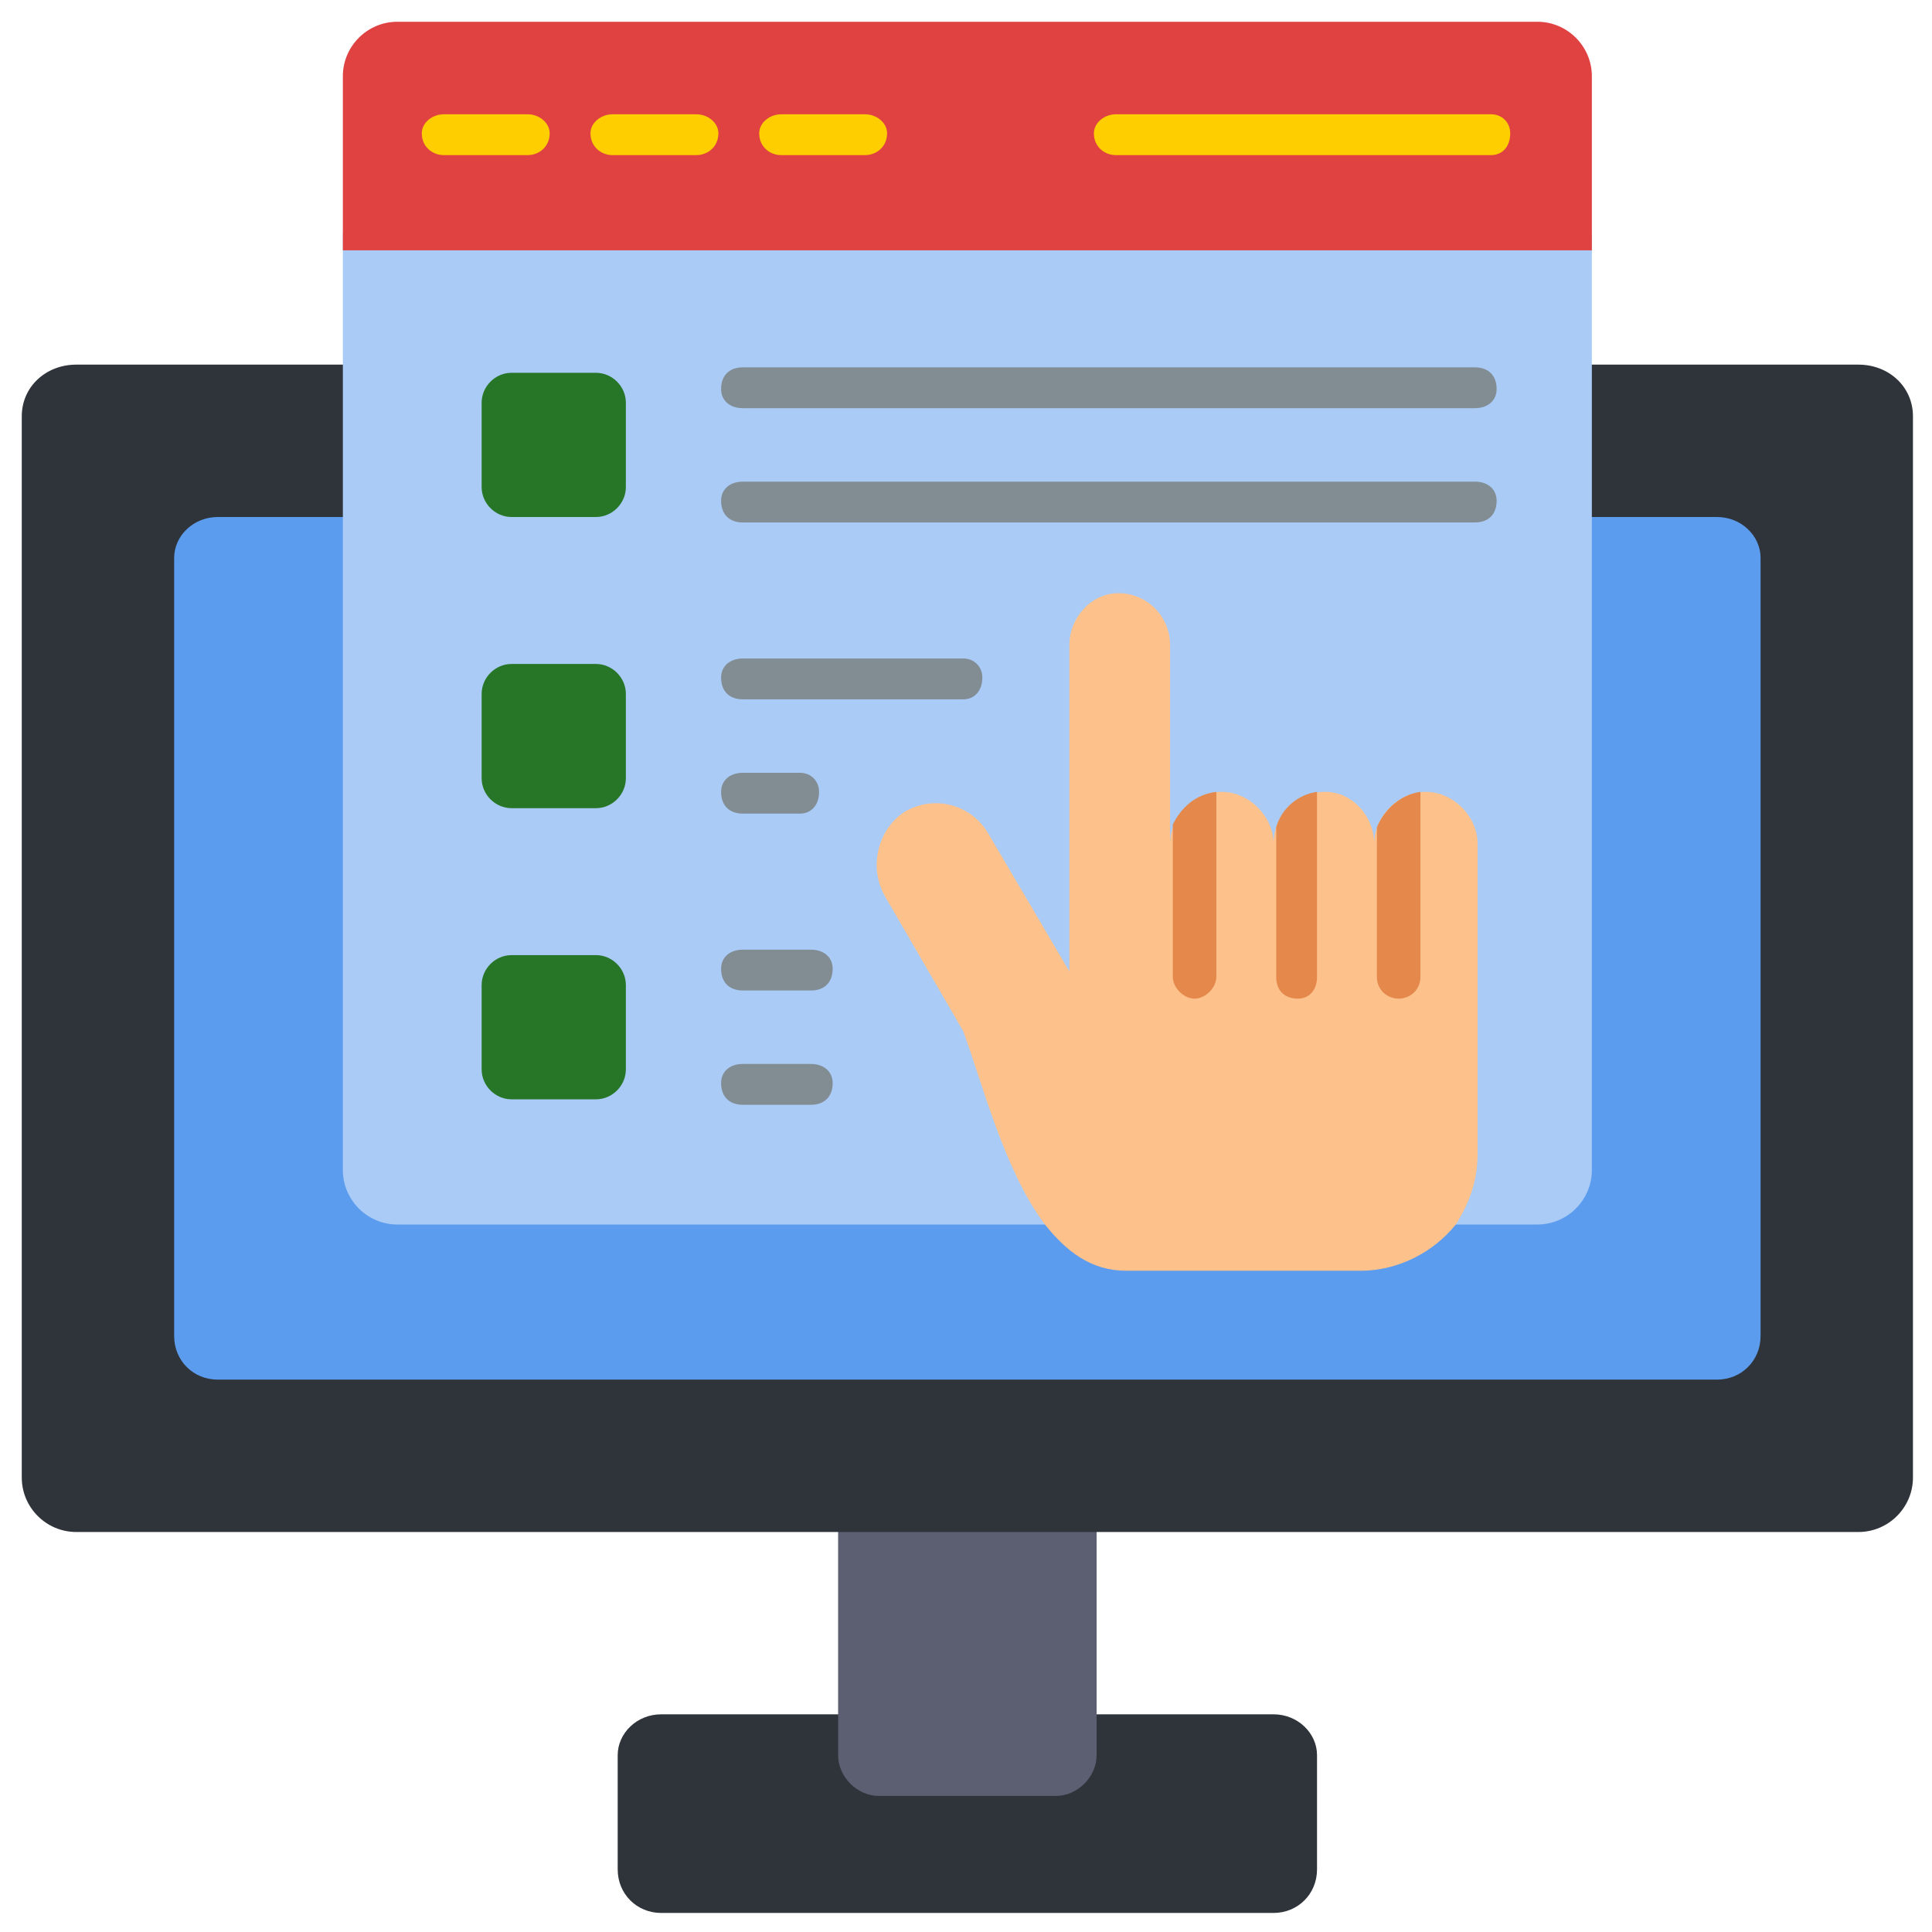 <svg version="1.2" xmlns="http://www.w3.org/2000/svg" viewBox="0 0 71 71" width="71" height="71"><style>.a{fill:#2e343a}.b{fill:#5c5e71}.c{fill:#5c9cee}.d{fill:#a9cbf6}.e{fill:#e04141}.f{fill:#ffce00}.g{fill:#fdc28c}.h{fill:#e4894b}.i{fill:#277628}.j{fill:#828c93}</style><path fill-rule="evenodd" class="a" d="m40.3 63h-9.5-6.5c-0.9 0-1.6 0.7-1.6 1.5v4.2c0 0.9 0.7 1.6 1.6 1.6h22.5c0.9 0 1.6-0.7 1.6-1.6v-4.2c0-0.8-0.7-1.5-1.6-1.5z"/><path fill-rule="evenodd" class="b" d="m40.3 55.7h-9.5v8.8c0 0.8 0.7 1.5 1.5 1.5h6.5c0.8 0 1.5-0.7 1.5-1.5z"/><path fill-rule="evenodd" class="a" d="m58.5 13.4h-45.9-9.8c-1.1 0-2 0.8-2 1.9v39c0 1.1 0.9 2 2 2h65.5c1.1 0 2-0.9 2-2v-39c0-1.1-0.9-1.9-2-1.9z"/><path fill-rule="evenodd" class="c" d="m58.5 19h-45.9-4.6c-0.9 0-1.6 0.7-1.6 1.5v28.6c0 0.9 0.7 1.6 1.6 1.6h55.1c0.9 0 1.6-0.7 1.6-1.6v-28.6c0-0.8-0.7-1.5-1.6-1.5 0 0-4.6 0-4.6 0z"/><path fill-rule="evenodd" class="d" d="m58.5 43c0 1.1-0.9 2-2 2h-41.9c-1.1 0-2-0.9-2-2v-34.4h45.9c0 0 0 34.4 0 34.4z"/><path fill-rule="evenodd" class="e" d="m12.6 2.8v6.4h45.9v-6.4c0-1.1-0.9-2-2-2h-41.9c-1.1 0-2 0.9-2 2z"/><path class="f" d="m16.3 4.2c-0.4 0-0.8 0.3-0.8 0.7 0 0.5 0.4 0.8 0.8 0.8h3.1c0.4 0 0.8-0.3 0.8-0.8 0-0.4-0.4-0.7-0.8-0.7z"/><path class="f" d="m22.5 4.2c-0.4 0-0.8 0.3-0.8 0.7 0 0.5 0.4 0.8 0.8 0.8h3.1c0.4 0 0.8-0.3 0.8-0.8 0-0.4-0.4-0.7-0.8-0.7z"/><path class="f" d="m28.7 4.2c-0.4 0-0.8 0.3-0.8 0.7 0 0.5 0.4 0.8 0.8 0.8h3.1c0.4 0 0.8-0.3 0.8-0.8 0-0.4-0.4-0.7-0.8-0.7z"/><path class="f" d="m41 4.2c-0.4 0-0.8 0.3-0.8 0.7 0 0.5 0.4 0.8 0.8 0.8h13.8c0.4 0 0.7-0.3 0.7-0.8 0-0.4-0.3-0.7-0.7-0.7z"/><path fill-rule="evenodd" class="g" d="m54.3 42.4v-11.4c0-1-0.9-1.9-1.9-1.9-1 0-1.9 0.9-1.9 1.9 0-1-0.8-1.9-1.8-1.9-1.1 0-1.9 0.9-1.9 1.9 0-1-0.9-1.9-1.9-1.9-1 0-1.9 0.9-1.9 1.9v-7.3c0-1-0.8-1.9-1.9-1.9-1 0-1.8 0.9-1.8 1.9v12l-3-5.1c-0.6-1-1.9-1.4-3-0.8-1 0.6-1.4 2-0.8 3.1l2.9 5c0.7 1.9 1.5 5.1 3 7.1 0.8 1 1.7 1.7 3 1.7h8.6c1.4 0 2.7-0.7 3.5-1.7 0.5-0.8 0.8-1.6 0.8-2.6z"/><path fill-rule="evenodd" class="h" d="m52.2 35.9c0 0.5-0.4 0.8-0.8 0.8-0.4 0-0.8-0.3-0.8-0.8v-5.5c0.3-0.7 0.9-1.2 1.6-1.3zm-3.8 0c0 0.5-0.3 0.8-0.7 0.8-0.5 0-0.8-0.3-0.8-0.8v-5.5c0.2-0.7 0.8-1.2 1.5-1.3zm-3.7 0c0 0.4-0.4 0.8-0.8 0.8-0.4 0-0.8-0.4-0.8-0.8v-5.6c0.3-0.6 0.8-1.1 1.6-1.2z"/><path fill-rule="evenodd" class="i" d="m18.8 13.7h3.1c0.6 0 1.1 0.5 1.1 1.1v3.1c0 0.6-0.5 1.1-1.1 1.1h-3.1c-0.6 0-1.1-0.5-1.1-1.1v-3.1c0-0.6 0.5-1.1 1.1-1.1z"/><path fill-rule="evenodd" class="i" d="m18.8 24.4h3.1c0.6 0 1.1 0.5 1.1 1.1v3.1c0 0.6-0.5 1.1-1.1 1.1h-3.1c-0.6 0-1.1-0.5-1.1-1.1v-3.1c0-0.6 0.5-1.1 1.1-1.1z"/><path class="j" d="m27.3 17.7c-0.5 0-0.8 0.3-0.8 0.7 0 0.5 0.3 0.8 0.8 0.8h26.9c0.5 0 0.8-0.3 0.8-0.8 0-0.4-0.3-0.7-0.8-0.7z"/><path class="j" d="m27.3 13.5c-0.5 0-0.8 0.3-0.8 0.8 0 0.4 0.3 0.7 0.8 0.7h26.9c0.5 0 0.8-0.3 0.8-0.7 0-0.5-0.3-0.8-0.8-0.8z"/><path class="j" d="m27.3 28.4c-0.5 0-0.8 0.3-0.8 0.7 0 0.5 0.3 0.8 0.8 0.8h2.1c0.4 0 0.7-0.3 0.7-0.8 0-0.4-0.3-0.7-0.7-0.7z"/><path class="j" d="m27.3 24.2c-0.5 0-0.8 0.3-0.8 0.7 0 0.5 0.3 0.8 0.8 0.8h8.1c0.4 0 0.7-0.3 0.7-0.8 0-0.4-0.3-0.7-0.7-0.7z"/><path class="j" d="m27.3 39.1c-0.5 0-0.8 0.3-0.8 0.7 0 0.5 0.3 0.8 0.8 0.8h2.5c0.5 0 0.8-0.3 0.8-0.8 0-0.4-0.3-0.7-0.8-0.7z"/><path class="j" d="m27.3 34.9c-0.5 0-0.8 0.3-0.8 0.7 0 0.5 0.3 0.8 0.8 0.8h2.5c0.5 0 0.8-0.3 0.8-0.8 0-0.4-0.3-0.7-0.8-0.7z"/><path fill-rule="evenodd" class="i" d="m18.8 35.1h3.1c0.6 0 1.1 0.5 1.1 1.1v3.1c0 0.6-0.5 1.1-1.1 1.1h-3.1c-0.6 0-1.1-0.5-1.1-1.1v-3.1c0-0.6 0.5-1.1 1.1-1.1z"/></svg>